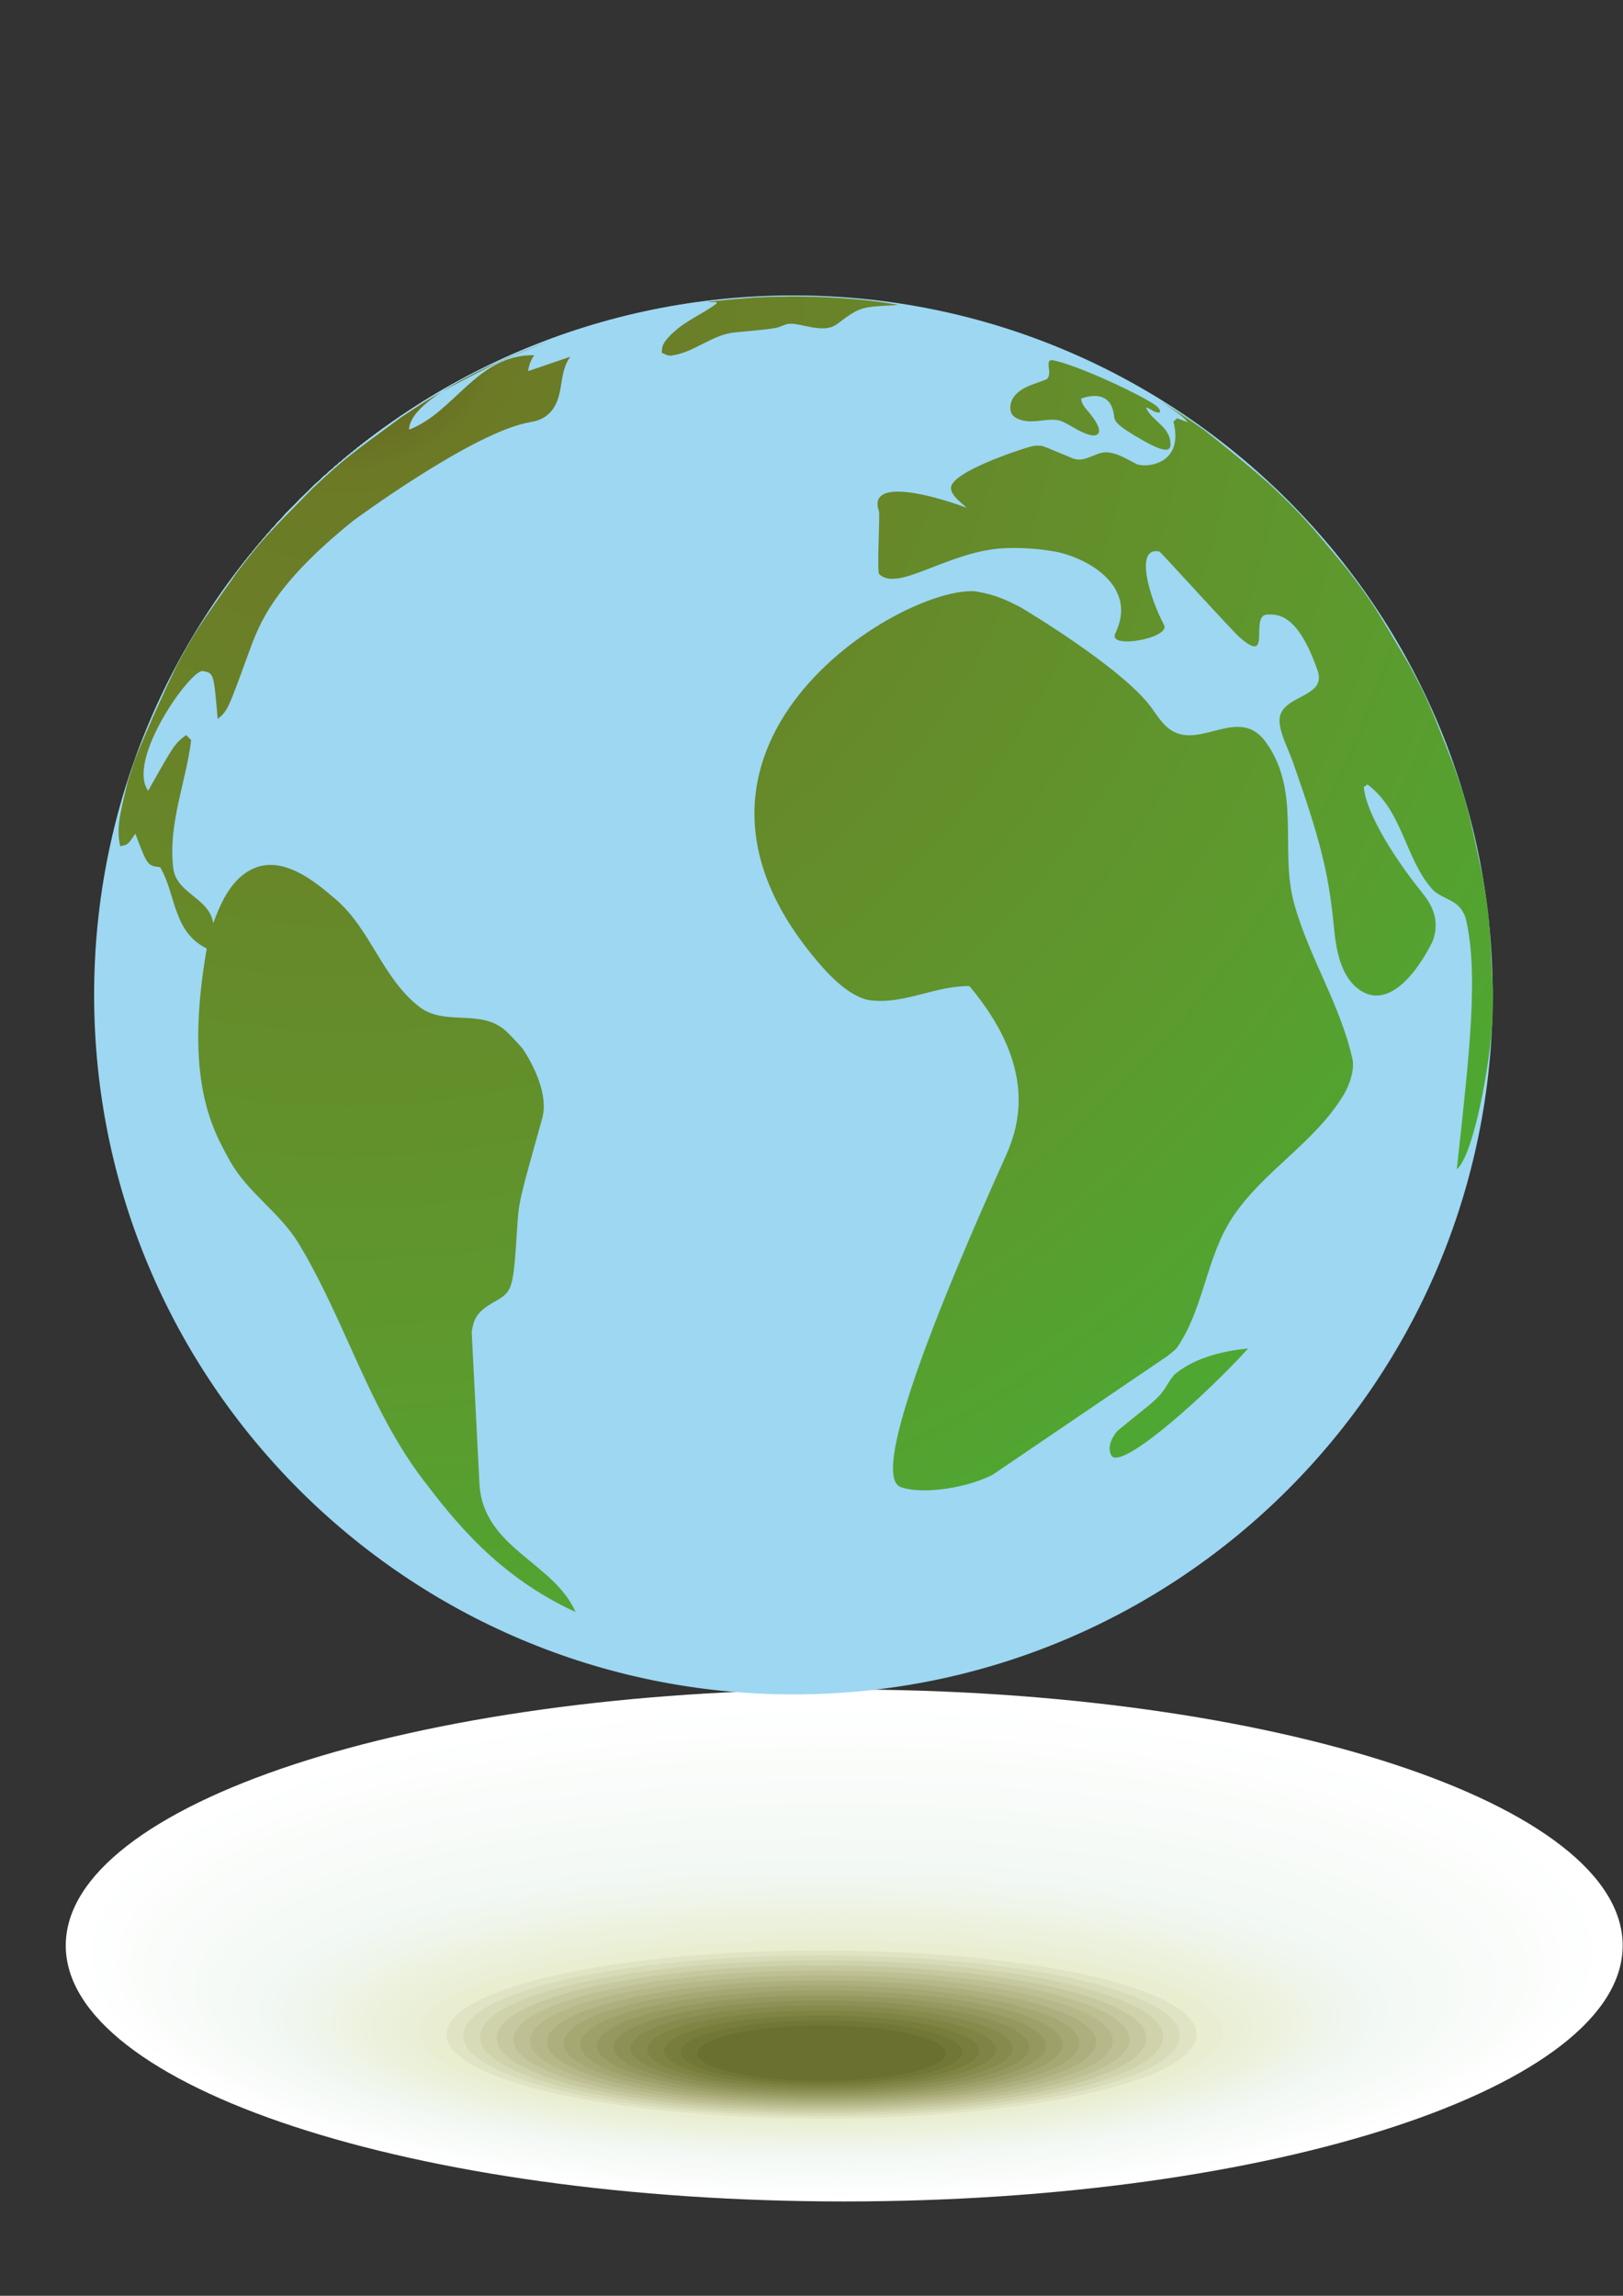 <?xml version="1.0"?><svg width="595.28" height="841.89" xmlns="http://www.w3.org/2000/svg">
 <rect width="100%" height="100%" fill="#333333" stroke="none"/>
 <defs>
  <radialGradient gradientUnits="userSpaceOnUse" r="550.548" cy="113.508" cx="126.665" id="SVGID_1_">
   <stop stop-color="#5F581B" offset="0"/>
   <stop stop-color="#64621F" offset="0.04"/>
   <stop stop-color="#6C7A26" offset="0.111"/>
   <stop stop-color="#698328" offset="0.317"/>
   <stop stop-color="#5D9A2E" offset="0.71"/>
   <stop stop-color="#48AC33" offset="1"/>
  </radialGradient>
 </defs>
 <g>
  <title>Layer 1</title>
  <g id="svg_1">
   <path id="svg_2" d="m595.16,713.443c0,51.821 -127.791,93.848 -285.526,93.848c-157.672,0 -285.514,-42.026 -285.514,-93.848c0,-51.841 127.842,-93.895 285.514,-93.895c157.735,0.001 285.526,42.055 285.526,93.895z" fill="#FFFFFF"/>
   <path id="svg_3" d="m589.393,715.004c0,50.382 -125.444,91.245 -280.28,91.245c-154.775,0 -280.269,-40.863 -280.269,-91.245c0,-50.403 125.494,-91.289 280.269,-91.289c154.835,-0 280.28,40.886 280.28,91.289z" fill="#FEFFFE"/>
   <path id="svg_4" d="m583.624,716.563c0,48.943 -123.096,88.645 -275.032,88.645c-151.88,0 -275.025,-39.701 -275.025,-88.645c0,-48.965 123.145,-88.684 275.025,-88.684c151.936,0.001 275.032,39.72 275.032,88.684z" fill="#FDFEFE"/>
   <path id="svg_5" d="m577.856,718.124c0,47.504 -120.749,86.042 -269.785,86.042c-148.985,0 -269.781,-38.538 -269.781,-86.042c0,-47.527 120.796,-86.078 269.781,-86.078c149.036,0 269.785,38.551 269.785,86.078z" fill="#FDFEFD"/>
   <path id="svg_6" d="m572.089,719.685c0,46.064 -118.401,83.439 -264.539,83.439c-146.089,0 -264.536,-37.375 -264.536,-83.439c0,-46.09 118.447,-83.473 264.536,-83.473c146.138,0 264.539,37.383 264.539,83.473z" fill="#FCFDFC"/>
   <path id="svg_7" d="m566.32,721.244c0,44.626 -116.054,80.839 -259.291,80.839c-143.193,0 -259.292,-36.213 -259.292,-80.839c0,-44.651 116.099,-80.867 259.292,-80.867c143.238,0 259.291,36.216 259.291,80.867z" fill="#FBFDFB"/>
   <path id="svg_8" d="m560.553,722.805c0,43.187 -113.706,78.236 -254.044,78.236c-140.298,0 -254.048,-35.05 -254.048,-78.236c0,-43.214 113.75,-78.262 254.048,-78.262c140.338,0 254.044,35.048 254.044,78.262z" fill="#FAFCFA"/>
   <path id="svg_9" d="m554.784,724.364c0,41.748 -111.358,75.635 -248.796,75.635c-137.403,0 -248.804,-33.887 -248.804,-75.635c0,-41.775 111.4,-75.656 248.804,-75.656c137.438,0 248.796,33.881 248.796,75.656z" fill="#F9FCFA"/>
   <path id="svg_10" d="m549.017,725.925c0,40.309 -109.012,73.033 -243.549,73.033c-134.507,0 -243.559,-32.725 -243.559,-73.033c0,-40.338 109.052,-73.051 243.559,-73.051c134.537,0 243.549,32.713 243.549,73.051z" fill="#F8FBF9"/>
   <path id="svg_11" d="m543.249,727.485c0,38.87 -106.664,70.431 -238.303,70.431c-131.611,0 -238.315,-31.561 -238.315,-70.431c0,-38.899 106.704,-70.445 238.315,-70.445c131.639,0 238.303,31.546 238.303,70.445z" fill="#F8FBF8"/>
   <path id="svg_12" d="m537.48,729.045c0,37.432 -104.316,67.829 -233.055,67.829c-128.716,0 -233.071,-30.397 -233.071,-67.829c0,-37.461 104.354,-67.84 233.071,-67.84c128.739,0 233.055,30.379 233.055,67.84z" fill="#F7FBF7"/>
   <path id="svg_13" d="m531.713,730.605c0,35.992 -101.969,65.227 -227.808,65.227c-125.821,0 -227.827,-29.234 -227.827,-65.227c0,-36.023 102.005,-65.234 227.827,-65.234c125.839,0 227.808,29.211 227.808,65.234z" fill="#F6FAF6"/>
   <path id="svg_14" d="m525.944,732.165c0,34.554 -99.621,62.626 -222.56,62.626c-122.925,0 -222.582,-28.072 -222.582,-62.626c0,-34.585 99.657,-62.629 222.582,-62.629c122.939,0 222.56,28.044 222.56,62.629z" fill="#F5FAF6"/>
   <path id="svg_15" d="m520.177,733.726c0,33.114 -97.273,60.023 -217.313,60.023c-120.029,0 -217.337,-26.909 -217.337,-60.023c0,-33.147 97.308,-60.023 217.337,-60.023c120.039,-0.001 217.313,26.875 217.313,60.023z" fill="#F4F9F5"/>
   <path id="svg_16" d="m514.409,735.286c0,31.675 -94.927,57.421 -212.066,57.421c-117.134,0 -212.094,-25.746 -212.094,-57.421c0,-31.71 94.959,-57.418 212.094,-57.418c117.139,0 212.066,25.708 212.066,57.418z" fill="#F3F9F4"/>
   <path id="svg_17" d="m508.641,736.846c0,30.236 -92.578,54.82 -206.818,54.82c-114.239,0 -206.85,-24.584 -206.85,-54.82c0,-30.271 92.61,-54.813 206.85,-54.813c114.24,0 206.818,24.541 206.818,54.813z" fill="#F2F8F3"/>
   <path id="svg_18" d="m502.873,738.406c0,28.797 -90.231,52.218 -201.572,52.218c-111.343,0 -201.605,-23.421 -201.605,-52.218c0,-28.834 90.262,-52.207 201.605,-52.207c111.341,-0 201.572,23.373 201.572,52.207z" fill="#F1F8F2"/>
   <path id="svg_19" d="m499.256,738.855c0,28.104 -88.612,50.964 -197.953,50.964c-109.343,0 -197.984,-22.859 -197.984,-50.964c0,-28.144 88.641,-50.956 197.984,-50.956c109.341,0 197.953,22.813 197.953,50.956z" fill="#F1F7F0"/>
   <path id="svg_20" d="m495.639,739.305c0,27.412 -86.992,49.71 -194.334,49.71c-107.343,0 -194.363,-22.298 -194.363,-49.71c0,-27.453 87.021,-49.705 194.363,-49.705c107.341,0 194.334,22.252 194.334,49.705z" fill="#F0F7EE"/>
   <path id="svg_21" d="m492.021,739.753c0,26.72 -85.373,48.457 -190.715,48.457c-105.342,0 -190.743,-21.737 -190.743,-48.457c0,-26.762 85.4,-48.453 190.743,-48.453c105.342,0 190.715,21.691 190.715,48.453z" fill="#F0F6EC"/>
   <path id="svg_22" d="m488.404,740.202c0,26.027 -83.753,47.203 -187.096,47.203c-103.342,0 -187.122,-21.176 -187.122,-47.203c0,-26.071 83.78,-47.201 187.122,-47.201c103.343,-0 187.096,21.13 187.096,47.201z" fill="#EFF5EA"/>
   <path id="svg_23" d="m484.787,740.651c0,25.335 -82.134,45.949 -183.477,45.949c-101.342,0 -183.501,-20.614 -183.501,-45.949c0,-25.381 82.159,-45.95 183.501,-45.95c101.343,0 183.477,20.57 183.477,45.95z" fill="#EFF5E8"/>
   <path id="svg_24" d="m481.17,741.101c0,24.643 -80.515,44.695 -179.857,44.695c-99.342,0 -179.881,-20.053 -179.881,-44.695c0,-24.69 80.539,-44.699 179.881,-44.699c99.342,-0.001 179.857,20.008 179.857,44.699z" fill="#EEF4E6"/>
   <path id="svg_25" d="m477.553,741.55c0,23.95 -78.895,43.441 -176.239,43.441c-97.342,0 -176.26,-19.491 -176.26,-43.441c0,-24 78.918,-43.448 176.26,-43.448c97.344,0 176.239,19.448 176.239,43.448z" fill="#EEF3E4"/>
   <path id="svg_26" d="m473.937,741.999c0,23.258 -77.276,42.188 -172.621,42.188c-95.341,0 -172.639,-18.93 -172.639,-42.188c0,-23.311 77.298,-42.197 172.639,-42.197c95.344,0 172.621,18.886 172.621,42.197z" fill="#EDF3E1"/>
   <path id="svg_27" d="m470.319,742.447c0,22.565 -75.657,40.936 -169.001,40.936c-93.341,0 -169.019,-18.37 -169.019,-40.936c0,-22.619 75.678,-40.945 169.019,-40.945c93.344,0 169.001,18.326 169.001,40.945z" fill="#EDF2DF"/>
   <path id="svg_28" d="m466.702,742.896c0,21.873 -74.037,39.682 -165.383,39.682c-91.341,0 -165.398,-17.809 -165.398,-39.682c0,-21.929 74.057,-39.694 165.398,-39.694c91.346,0 165.383,17.766 165.383,39.694z" fill="#ECF1DD"/>
   <path id="svg_29" d="m463.085,743.346c0,21.181 -72.418,38.428 -161.764,38.428c-89.341,0 -161.777,-17.247 -161.777,-38.428c0,-21.238 72.437,-38.443 161.777,-38.443c89.346,-0.001 161.764,17.204 161.764,38.443z" fill="#EBF1DB"/>
   <path id="svg_30" d="m459.468,743.795c0,20.488 -70.799,37.174 -158.145,37.174c-87.341,0 -158.157,-16.686 -158.157,-37.174c0,-20.548 70.816,-37.192 158.157,-37.192c87.346,0 158.145,16.644 158.145,37.192z" fill="#EBF0D9"/>
   <path id="svg_31" d="m455.851,744.244c0,19.796 -69.179,35.92 -154.525,35.92c-85.341,0 -154.536,-16.124 -154.536,-35.92c0,-19.857 69.195,-35.94 154.536,-35.94c85.346,0 154.525,16.083 154.525,35.94z" fill="#EAF0D7"/>
   <path id="svg_32" d="m452.233,744.692c0,19.104 -67.56,34.667 -150.906,34.667c-83.34,0 -150.916,-15.563 -150.916,-34.667c0,-19.166 67.575,-34.688 150.916,-34.688c83.347,0 150.906,15.522 150.906,34.688z" fill="#EAEFD5"/>
   <path id="svg_33" d="m448.616,745.142c0,18.411 -65.939,33.413 -147.288,33.413c-81.34,0 -147.294,-15.002 -147.294,-33.413c0,-18.476 65.955,-33.438 147.294,-33.438c81.349,-0 147.288,14.962 147.288,33.438z" fill="#E9EED2"/>
   <path id="svg_34" d="m444.999,745.591c0,17.719 -64.32,32.159 -143.668,32.159c-79.34,0 -143.674,-14.44 -143.674,-32.159c0,-17.785 64.334,-32.187 143.674,-32.187c79.348,0 143.668,14.402 143.668,32.187z" fill="#E9EED0"/>
   <path id="svg_35" d="m438.865,746.054c0,16.96 -61.575,30.783 -137.534,30.783c-75.952,0 -137.541,-13.823 -137.541,-30.783c0,-17.025 61.588,-30.814 137.541,-30.814c75.959,-0.001 137.534,13.788 137.534,30.814z" fill="#E0E4C4"/>
   <path id="svg_36" d="m432.73,746.518c0,16.2 -58.828,29.405 -131.399,29.405c-72.564,0 -131.407,-13.205 -131.407,-29.405c0,-16.267 58.843,-29.442 131.407,-29.442c72.571,-0.001 131.399,13.175 131.399,29.442z" fill="#D7DBB7"/>
   <path id="svg_37" d="m426.597,746.98c0,15.441 -56.083,28.029 -125.265,28.029c-69.177,0 -125.274,-12.588 -125.274,-28.029c0,-15.507 56.097,-28.07 125.274,-28.07c69.182,0 125.265,12.564 125.265,28.07z" fill="#CFD2AB"/>
   <path id="svg_38" d="m420.463,747.444c0,14.682 -53.337,26.652 -119.131,26.652c-65.789,0 -119.141,-11.971 -119.141,-26.652c0,-14.748 53.352,-26.699 119.141,-26.699c65.794,0 119.131,11.951 119.131,26.699z" fill="#C6C99F"/>
   <path id="svg_39" d="m414.328,747.907c0,13.924 -50.591,25.275 -112.996,25.275c-62.402,0 -113.008,-11.352 -113.008,-25.275c0,-13.988 50.606,-25.326 113.008,-25.326c62.405,0 112.996,11.338 112.996,25.326z" fill="#BEC094"/>
   <path id="svg_40" d="m408.194,748.37c0,13.165 -47.845,23.899 -106.861,23.899c-59.014,0 -106.875,-10.734 -106.875,-23.899c0,-13.229 47.86,-23.954 106.875,-23.954c59.017,0 106.861,10.726 106.861,23.954z" fill="#B6B889"/>
   <path id="svg_41" d="m402.061,748.834c0,12.405 -45.1,22.522 -100.728,22.522c-55.626,0 -100.741,-10.117 -100.741,-22.522c0,-12.47 45.115,-22.582 100.741,-22.582c55.628,0 100.728,10.112 100.728,22.582z" fill="#ADB07E"/>
   <path id="svg_42" d="m395.927,749.297c0,11.646 -42.354,21.146 -94.593,21.146c-52.239,0 -94.608,-9.499 -94.608,-21.146c0,-11.71 42.369,-21.21 94.608,-21.21c52.239,0 94.593,9.5 94.593,21.21z" fill="#A5A873"/>
   <path id="svg_43" d="m389.792,749.76c0,10.888 -39.607,19.77 -88.458,19.77c-48.851,0 -88.475,-8.882 -88.475,-19.77c0,-10.951 39.624,-19.838 88.475,-19.838c48.851,0 88.458,8.887 88.458,19.838z" fill="#9DA069"/>
   <path id="svg_44" d="m383.658,750.224c0,10.128 -36.862,18.393 -82.324,18.393c-45.463,0 -82.341,-8.265 -82.341,-18.393c0,-10.192 36.878,-18.466 82.341,-18.466c45.462,0 82.324,8.273 82.324,18.466z" fill="#95985F"/>
   <path id="svg_45" d="m377.524,750.687c0,9.369 -34.116,17.017 -76.19,17.017c-42.075,0 -76.208,-7.647 -76.208,-17.017c0,-9.433 34.133,-17.094 76.208,-17.094c42.074,0 76.19,7.661 76.19,17.094z" fill="#8E9156"/>
   <path id="svg_46" d="m371.39,751.149c0,8.611 -31.37,15.64 -70.055,15.64c-38.688,0 -70.075,-7.028 -70.075,-15.64c0,-8.673 31.387,-15.721 70.075,-15.721c38.685,0.001 70.055,7.049 70.055,15.721z" fill="#878A4D"/>
   <path id="svg_47" d="m365.256,751.613c0,7.852 -28.624,14.263 -63.92,14.263c-35.3,0 -63.942,-6.411 -63.942,-14.263c0,-7.914 28.642,-14.35 63.942,-14.35c35.296,0.001 63.92,6.436 63.92,14.35z" fill="#7F8344"/>
   <path id="svg_48" d="m359.122,752.076c0,7.093 -25.879,12.887 -57.786,12.887c-31.913,0 -57.809,-5.794 -57.809,-12.887c0,-7.154 25.896,-12.978 57.809,-12.978c31.907,0.001 57.786,5.824 57.786,12.978z" fill="#787D3C"/>
   <path id="svg_49" d="m352.987,752.54c0,6.333 -23.132,11.509 -51.651,11.509c-28.525,0 -51.675,-5.176 -51.675,-11.509c0,-6.396 23.15,-11.605 51.675,-11.605c28.519,0 51.651,5.21 51.651,11.605z" fill="#717735"/>
   <path id="svg_50" d="m346.854,753.003c0,5.574 -20.387,10.133 -45.517,10.133c-25.137,0 -45.542,-4.559 -45.542,-10.133c0,-5.636 20.405,-10.233 45.542,-10.233c25.13,0 45.517,4.597 45.517,10.233z" fill="#6A712E"/>
  </g>
  <g id="svg_51">
   <path id="svg_52" d="m547.496,364.846c0,141.672 -114.821,256.513 -256.494,256.513c-141.655,0 -256.483,-114.841 -256.483,-256.513c0,-141.641 114.829,-256.513 256.483,-256.513c141.673,-0 256.494,114.872 256.494,256.513z" fill="#9DD7F2"/>
   <path id="svg_53" d="m546.43,364.373c0,141.32 -114.537,255.876 -255.857,255.876c-141.303,0 -255.848,-114.556 -255.848,-255.876c0,-141.29 114.544,-255.875 255.848,-255.875c141.32,0 255.857,114.585 255.857,255.875z" fill="#9DD7F2"/>
   <path id="svg_54" d="m545.362,363.9c0,140.969 -114.252,255.239 -255.22,255.239c-140.952,0 -255.211,-114.27 -255.211,-255.239c0,-140.938 114.259,-255.236 255.211,-255.236c140.968,0 255.22,114.298 255.22,255.236z" fill="#9DD7F2"/>
   <path id="svg_55" d="m544.296,363.427c0,140.618 -113.968,254.602 -254.583,254.602c-140.6,0 -254.575,-113.984 -254.575,-254.602c0,-140.586 113.975,-254.599 254.575,-254.599c140.615,0.001 254.583,114.013 254.583,254.599z" fill="#9DD7F2"/>
   <path id="svg_56" d="m543.229,362.955c0,140.266 -113.683,253.964 -253.946,253.964c-140.249,0 -253.939,-113.698 -253.939,-253.964c0,-140.235 113.69,-253.96 253.939,-253.96c140.263,-0.001 253.946,113.725 253.946,253.96z" fill="#9DD7F2"/>
   <path id="svg_57" d="m542.162,362.481c0,139.915 -113.398,253.328 -253.31,253.328c-139.897,0 -253.303,-113.413 -253.303,-253.328c0,-139.883 113.406,-253.322 253.303,-253.322c139.912,0 253.31,113.44 253.31,253.322z" fill="#9DD7F2"/>
   <path id="svg_58" d="m541.095,362.009c0,139.563 -113.113,252.69 -252.672,252.69c-139.545,0 -252.667,-113.127 -252.667,-252.69c0,-139.531 113.122,-252.684 252.667,-252.684c139.558,0 252.672,113.153 252.672,252.684z" fill="#9DD7F2"/>
   <path id="svg_59" d="m540.028,361.536c0,139.212 -112.829,252.054 -252.036,252.054c-139.194,0 -252.031,-112.842 -252.031,-252.054c0,-139.18 112.837,-252.046 252.031,-252.046c139.207,-0 252.036,112.866 252.036,252.046z" fill="#9DD7F2"/>
   <path id="svg_60" d="m538.961,361.063c0,138.861 -112.544,251.417 -251.398,251.417c-138.842,0 -251.395,-112.556 -251.395,-251.417c0,-138.828 112.553,-251.408 251.395,-251.408c138.854,0 251.398,112.58 251.398,251.408z" fill="#9DD7F2"/>
   <path id="svg_61" d="m537.895,360.59c0,138.509 -112.26,250.78 -250.762,250.78c-138.49,0 -250.759,-112.271 -250.759,-250.78c0,-138.477 112.269,-250.77 250.759,-250.77c138.502,0 250.762,112.294 250.762,250.77z" fill="#9DD7F2"/>
   <path id="svg_62" d="m536.827,360.117c0,138.158 -111.975,250.143 -250.124,250.143c-138.139,0 -250.123,-111.984 -250.123,-250.143c0,-138.125 111.983,-250.132 250.123,-250.132c138.15,0 250.124,112.008 250.124,250.132z" fill="#9DD7F2"/>
   <path id="svg_63" d="m535.761,359.645c0,137.807 -111.69,249.506 -249.488,249.506c-137.787,0 -249.486,-111.699 -249.486,-249.506c0,-137.773 111.699,-249.494 249.486,-249.494c137.797,0 249.488,111.721 249.488,249.494z" fill="#9DD7F2"/>
   <path id="svg_64" d="m534.693,359.172c0,137.455 -111.405,248.868 -248.85,248.868c-137.436,0 -248.851,-111.413 -248.851,-248.868c0,-137.422 111.415,-248.856 248.851,-248.856c137.445,0 248.85,111.434 248.85,248.856z" fill="#9DD7F2"/>
   <path id="svg_65" d="m533.627,358.699c0,137.104 -111.121,248.232 -248.214,248.232c-137.084,0 -248.214,-111.128 -248.214,-248.232c0,-137.07 111.13,-248.217 248.214,-248.217c137.093,-0.001 248.214,111.147 248.214,248.217z" fill="#9DD7F2"/>
   <path id="svg_66" d="m532.56,358.226c0,136.752 -110.836,247.594 -247.576,247.594c-136.732,0 -247.578,-110.842 -247.578,-247.594c0,-136.718 110.846,-247.58 247.578,-247.58c136.74,-0 247.576,110.862 247.576,247.58z" fill="#9DD7F2"/>
   <path id="svg_67" d="m531.493,357.753c0,136.401 -110.552,246.958 -246.94,246.958c-136.381,0 -246.942,-110.557 -246.942,-246.958c0,-136.367 110.561,-246.941 246.942,-246.941c136.388,0 246.94,110.575 246.94,246.941z" fill="#9DD7F2"/>
   <path id="svg_68" d="m530.426,357.28c0,136.05 -110.267,246.32 -246.302,246.32c-136.029,0 -246.306,-110.271 -246.306,-246.32c0,-136.015 110.277,-246.303 246.306,-246.303c136.035,-0 246.302,110.288 246.302,246.303z" fill="#9DD7F2"/>
   <path id="svg_69" d="m529.359,356.808c0,135.698 -109.982,245.684 -245.666,245.684c-135.678,0 -245.669,-109.985 -245.669,-245.684c0,-135.664 109.992,-245.665 245.669,-245.665c135.684,-0 245.666,110.001 245.666,245.665z" fill="#9DD7F2"/>
   <path id="svg_70" d="m528.293,356.335c0,135.347 -109.697,245.047 -245.029,245.047c-135.326,0 -245.034,-109.7 -245.034,-245.047c0,-135.312 109.708,-245.027 245.034,-245.027c135.332,0 245.029,109.715 245.029,245.027z" fill="#9DD7F2"/>
   <path id="svg_71" d="m527.226,355.862c0,134.995 -109.412,244.41 -244.392,244.41c-134.975,0 -244.398,-109.415 -244.398,-244.41c0,-134.96 109.423,-244.389 244.398,-244.389c134.979,0 244.392,109.429 244.392,244.389z" fill="#9DD7F2"/>
   <path id="svg_72" d="m526.159,355.389c0,134.643 -109.128,243.773 -243.755,243.773c-134.623,0 -243.761,-109.13 -243.761,-243.773c0,-134.608 109.138,-243.751 243.761,-243.751c134.627,0 243.755,109.143 243.755,243.751z" fill="#9DD7F2"/>
   <path id="svg_73" d="m525.092,354.916c0,134.292 -108.843,243.136 -243.118,243.136c-134.271,0 -243.125,-108.844 -243.125,-243.136c0,-134.257 108.854,-243.113 243.125,-243.113c134.275,0 243.118,108.856 243.118,243.113z" fill="#9DD7F2"/>
   <path id="svg_74" d="m524.025,354.443c0,133.94 -108.559,242.499 -242.481,242.499c-133.92,0 -242.489,-108.559 -242.489,-242.499c0,-133.905 108.569,-242.475 242.489,-242.475c133.923,0.001 242.481,108.57 242.481,242.475z" fill="#9DD7F2"/>
   <path id="svg_75" d="m522.958,353.971c0,133.589 -108.273,241.861 -241.844,241.861c-133.568,0 -241.854,-108.272 -241.854,-241.861c0,-133.554 108.285,-241.837 241.854,-241.837c133.571,0 241.844,108.283 241.844,241.837z" fill="#9DD7F2"/>
   <path id="svg_76" d="m521.892,353.498c0,133.238 -107.989,241.225 -241.208,241.225c-133.216,0 -241.217,-107.987 -241.217,-241.225c0,-133.202 108,-241.198 241.217,-241.198c133.218,-0.001 241.208,107.996 241.208,241.198z" fill="#9DD7F2"/>
   <path id="svg_77" d="m520.824,353.025c0,132.886 -107.704,240.587 -240.57,240.587c-132.865,0 -240.581,-107.701 -240.581,-240.587c0,-132.851 107.716,-240.561 240.581,-240.561c132.866,0 240.57,107.71 240.57,240.561z" fill="#9DD7F2"/>
   <path id="svg_78" d="m519.758,352.552c0,132.535 -107.42,239.951 -239.934,239.951c-132.513,0 -239.945,-107.416 -239.945,-239.951c0,-132.499 107.432,-239.922 239.945,-239.922c132.514,0 239.934,107.423 239.934,239.922z" fill="#9DD7F2"/>
   <path id="svg_79" d="m518.69,352.079c0,132.184 -107.135,239.313 -239.296,239.313c-132.162,0 -239.309,-107.13 -239.309,-239.313c0,-132.147 107.147,-239.284 239.309,-239.284c132.162,-0 239.296,107.137 239.296,239.284z" fill="#9DD7F2"/>
   <path id="svg_80" d="m517.624,351.606c0,131.832 -106.851,238.677 -238.659,238.677c-131.811,0 -238.673,-106.845 -238.673,-238.677c0,-131.795 106.862,-238.646 238.673,-238.646c131.808,0 238.659,106.851 238.659,238.646z" fill="#9DD7F2"/>
   <path id="svg_81" d="m516.557,351.134c0,131.48 -106.565,238.039 -238.022,238.039c-131.458,0 -238.037,-106.559 -238.037,-238.039c0,-131.444 106.578,-238.008 238.037,-238.008c131.456,-0.001 238.022,106.564 238.022,238.008z" fill="#9DD7F2"/>
   <path id="svg_82" d="m515.49,350.661c0,131.129 -106.281,237.403 -237.385,237.403c-131.107,0 -237.401,-106.273 -237.401,-237.403c0,-131.092 106.293,-237.37 237.401,-237.37c131.104,-0 237.385,106.277 237.385,237.37z" fill="#9DD7F2"/>
   <path id="svg_83" d="m514.423,350.188c0,130.778 -105.996,236.765 -236.748,236.765c-130.755,0 -236.764,-105.987 -236.764,-236.765c0,-130.741 106.009,-236.732 236.764,-236.732c130.752,0 236.748,105.991 236.748,236.732z" fill="#9DD7F2"/>
   <path id="svg_84" d="m513.356,349.715c0,130.427 -105.712,236.129 -236.111,236.129c-130.404,0 -236.128,-105.702 -236.128,-236.129c0,-130.389 105.725,-236.094 236.128,-236.094c130.4,0 236.111,105.705 236.111,236.094z" fill="#9DD7F2"/>
   <path id="svg_85" d="m512.289,349.242c0,130.075 -105.427,235.491 -235.474,235.491c-130.052,0 -235.492,-105.416 -235.492,-235.491c0,-130.037 105.44,-235.456 235.492,-235.456c130.047,0.001 235.474,105.419 235.474,235.456z" fill="#9DD7F2"/>
   <path id="svg_86" d="m511.223,348.77c0,129.724 -105.143,234.854 -234.837,234.854c-129.701,0 -234.856,-105.131 -234.856,-234.854c0,-129.686 105.156,-234.818 234.856,-234.818c129.694,0 234.837,105.131 234.837,234.818z" fill="#9DD7F2"/>
   <path id="svg_87" d="m510.155,348.296c0,129.373 -104.857,234.217 -234.2,234.217c-129.349,0 -234.22,-104.845 -234.22,-234.217c0,-129.334 104.871,-234.179 234.22,-234.179c129.343,0 234.2,104.845 234.2,234.179z" fill="#9DD7F2"/>
   <path id="svg_88" d="m509.089,347.824c0,129.021 -104.573,233.581 -233.563,233.581c-128.998,0 -233.584,-104.56 -233.584,-233.581c0,-128.982 104.586,-233.542 233.584,-233.542c128.99,0 233.563,104.559 233.563,233.542z" fill="#9DD7F2"/>
   <path id="svg_89" d="m502.433,343.944c0.469,126.165 -101.743,229.005 -228.29,229.743c-126.554,0.737 -229.54,-100.908 -230.01,-227.072c-0.47,-126.126 101.754,-228.967 228.309,-229.705c126.548,-0.737 229.52,100.909 229.991,227.034z" fill="#9DD7F2"/>
   <path id="svg_90" d="m495.775,340.064c0.938,123.309 -98.911,224.431 -223.016,225.906c-124.11,1.475 -225.496,-97.259 -226.435,-220.564c-0.939,-123.271 98.923,-224.393 223.034,-225.869c124.106,-1.473 225.478,97.259 226.417,220.527z" fill="#9DD7F2"/>
   <path id="svg_91" d="m489.119,336.184c1.408,120.453 -96.081,219.856 -217.743,222.068c-121.667,2.212 -221.452,-93.608 -222.861,-214.055c-1.409,-120.414 96.091,-219.818 217.758,-222.032c121.665,-2.209 221.436,93.608 222.846,214.019z" fill="#9DD7F2"/>
   <path id="svg_92" d="m482.463,332.304c1.877,117.596 -93.251,215.281 -212.47,218.23c-119.223,2.949 -217.407,-89.957 -219.286,-207.546c-1.878,-117.558 93.259,-215.244 212.483,-218.196c119.222,-2.945 217.392,89.958 219.273,207.512z" fill="#9DD7F2"/>
   <path id="svg_93" d="m475.807,328.424c2.346,114.74 -90.42,210.706 -207.196,214.392c-116.781,3.687 -213.364,-86.306 -215.713,-201.038c-2.348,-114.702 90.427,-210.669 207.208,-214.358c116.781,-3.682 213.35,86.308 215.701,201.004z" fill="#9DD7F2"/>
   <path id="svg_94" d="m469.149,324.544c2.815,111.883 -87.589,206.131 -201.922,210.555c-114.337,4.424 -209.319,-82.656 -212.138,-194.53c-2.817,-111.846 87.595,-206.095 201.933,-210.522c114.338,-4.418 209.307,82.659 212.127,194.497z" fill="#9DD7F2"/>
   <path id="svg_95" d="m462.493,320.665c3.284,109.028 -84.759,201.556 -196.649,206.717c-111.893,5.161 -205.275,-79.006 -208.563,-188.022c-3.287,-108.99 84.764,-201.521 196.657,-206.686c111.897,-5.154 205.264,79.009 208.555,187.991z" fill="#9DD7F2"/>
   <path id="svg_96" d="m455.837,316.785c3.754,106.171 -81.928,196.98 -191.375,202.879c-109.451,5.899 -201.232,-75.354 -204.989,-181.513c-3.756,-106.133 81.932,-196.946 191.382,-202.849c109.455,-5.891 201.221,75.358 204.982,181.483z" fill="#9DD7F2"/>
   <path id="svg_97" d="m449.18,312.905c4.224,103.314 -79.097,192.406 -186.101,199.041c-107.007,6.636 -197.188,-71.704 -201.415,-175.004c-4.225,-103.277 79.1,-192.372 186.107,-199.012c107.012,-6.628 197.178,71.708 201.409,174.975z" fill="#9DD7F2"/>
   <path id="svg_98" d="m442.523,309.025c4.692,100.458 -76.267,187.831 -180.828,195.204c-104.563,7.373 -193.143,-68.054 -197.84,-168.496c-4.694,-100.421 76.269,-187.797 180.832,-195.176c104.571,-7.364 193.135,68.058 197.836,168.468z" fill="#9DD7F2"/>
   <path id="svg_99" d="m435.867,305.146c5.161,97.602 -73.436,183.256 -175.555,191.366c-102.12,8.11 -189.099,-64.403 -194.266,-161.987c-5.164,-97.565 73.437,-183.223 175.557,-191.339c102.128,-8.102 189.092,64.406 194.264,161.96z" fill="#9DD7F2"/>
   <path id="svg_100" d="m429.21,301.266c5.631,94.746 -70.604,178.681 -170.281,187.528c-99.676,8.848 -185.055,-60.752 -190.691,-155.479c-5.633,-94.709 70.604,-178.649 170.282,-187.503c99.686,-8.837 185.049,60.757 190.69,155.454z" fill="#9DD7F2"/>
   <path id="svg_101" d="m422.554,297.386c6.1,91.89 -67.774,174.106 -165.007,183.691c-97.233,9.584 -181.011,-57.103 -187.117,-148.971c-6.103,-91.854 67.773,-174.074 165.006,-183.667c97.244,-9.573 181.006,57.108 187.118,148.947z" fill="#9DD7F2"/>
   <path id="svg_102" d="m415.897,293.506c6.569,89.033 -64.943,169.531 -159.734,179.854c-94.79,10.322 -176.967,-53.452 -183.543,-142.462c-6.572,-88.997 64.941,-169.5 159.731,-179.829c94.803,-10.312 176.964,53.455 183.546,142.437z" fill="#9DD7F2"/>
   <path id="svg_103" d="m409.24,289.626c7.039,86.177 -62.112,164.956 -154.46,176.016c-92.346,11.06 -172.922,-49.801 -179.968,-135.954c-7.042,-86.141 62.109,-164.925 154.456,-175.993c92.36,-11.047 172.921,49.806 179.972,135.931z" fill="#9DD7F2"/>
   <path id="svg_104" d="m402.584,285.746c7.508,83.321 -59.282,160.382 -149.187,172.178c-89.902,11.797 -168.878,-46.15 -176.394,-129.445c-7.511,-83.285 59.277,-160.351 149.181,-172.156c89.919,-11.783 168.879,46.156 176.4,129.423z" fill="#9DD7F2"/>
   <path id="svg_105" d="m395.928,281.866c7.977,80.465 -56.451,155.807 -143.914,168.341c-87.458,12.533 -164.834,-42.5 -172.819,-122.937c-7.981,-80.429 56.445,-155.776 143.906,-168.32c87.475,-12.519 164.835,42.506 172.827,122.916z" fill="#9DD7F2"/>
   <path id="svg_106" d="m389.271,277.986c8.445,77.608 -53.621,151.231 -138.64,164.503c-85.016,13.271 -160.79,-38.849 -169.245,-116.428c-8.45,-77.573 53.614,-151.202 138.63,-164.483c85.035,-13.256 160.794,38.856 169.255,116.408z" fill="#9DD7F2"/>
   <path id="svg_107" d="m382.614,274.106c8.915,74.752 -50.79,146.657 -133.366,160.665c-82.572,14.009 -156.746,-35.198 -165.67,-109.919c-8.92,-74.716 50.782,-146.628 133.355,-160.646c82.591,-13.993 156.75,35.205 165.681,109.9z" fill="#9DD7F2"/>
   <path id="svg_108" d="m375.958,270.227c9.385,71.896 -47.959,142.082 -128.093,156.827c-80.128,14.746 -152.701,-31.548 -162.096,-103.411c-9.389,-71.86 47.95,-142.053 128.08,-156.81c80.15,-14.729 152.707,31.555 162.109,103.394z" fill="#9DD7F2"/>
   <path id="svg_109" d="m369.302,266.347c9.854,69.04 -45.129,137.507 -122.819,152.99c-77.685,15.483 -148.658,-27.897 -158.522,-96.902c-9.859,-69.004 45.118,-137.479 122.805,-152.974c77.707,-15.466 148.663,27.905 158.536,96.886z" fill="#9DD7F2"/>
   <path id="svg_110" d="m362.645,262.467c10.323,66.184 -42.298,132.932 -117.545,149.152c-75.241,16.22 -144.613,-24.247 -154.947,-90.394c-10.328,-66.148 42.286,-132.905 117.529,-149.137c75.266,-16.202 144.621,24.255 154.963,90.379z" fill="#9DD7F2"/>
   <path id="svg_111" d="m355.988,258.587c10.792,63.327 -39.467,128.357 -112.272,145.314c-72.798,16.958 -140.569,-20.596 -151.373,-83.886c-10.798,-63.292 39.454,-128.33 112.254,-145.3c72.825,-16.938 140.579,20.605 151.391,83.872z" fill="#9DD7F2"/>
   <path id="svg_112" d="m349.332,254.707c11.261,60.471 -36.637,123.782 -106.999,141.477c-70.355,17.695 -136.525,-16.946 -147.799,-77.377c-11.267,-60.436 36.623,-123.755 106.979,-141.463c70.383,-17.676 136.536,16.954 147.819,77.363z" fill="#9DD7F2"/>
   <path id="svg_113" d="m342.675,250.827c11.731,57.615 -33.806,119.207 -101.725,137.639c-67.911,18.433 -132.481,-13.295 -144.224,-70.869c-11.737,-57.58 33.791,-119.181 101.704,-137.627c67.94,-18.41 132.493,13.305 144.245,70.857z" fill="#9DD7F2"/>
   <path id="svg_114" d="m336.019,246.947c12.2,54.759 -30.975,114.632 -96.451,133.802c-65.468,19.169 -128.437,-9.645 -140.65,-64.36c-12.206,-54.724 30.958,-114.607 96.429,-133.791c65.497,-19.147 128.449,9.654 140.672,64.349z" fill="#9DD7F2"/>
   <path id="svg_115" d="m329.362,243.068c12.669,51.902 -28.145,110.057 -91.178,129.963c-63.024,19.907 -124.394,-5.994 -137.076,-57.852c-12.675,-51.868 28.127,-110.033 91.154,-129.954c63.056,-19.884 124.407,6.005 137.1,57.843z" fill="#9DD7F2"/>
   <path id="svg_116" d="m322.705,239.188c13.139,49.045 -25.313,105.482 -85.904,126.126c-60.581,20.644 -120.349,-2.343 -133.501,-51.343c-13.145,-49.012 25.295,-105.458 85.878,-126.118c60.614,-20.621 120.365,2.354 133.527,51.335z" fill="#9DD7F2"/>
   <path id="svg_117" d="m316.049,235.308c13.607,46.189 -22.483,100.907 -80.63,122.288c-58.138,21.382 -116.305,1.308 -129.927,-44.834c-13.614,-46.155 22.463,-100.884 80.604,-122.281c58.171,-21.357 116.32,-1.296 129.953,44.827z" fill="#9DD7F2"/>
   <path id="svg_118" d="m309.393,231.428c14.076,43.333 -19.652,96.332 -75.357,118.451c-55.694,22.119 -112.261,4.958 -126.353,-38.326c-14.083,-43.299 19.632,-96.31 75.328,-118.444c55.73,-22.094 112.278,-4.947 126.382,38.319z" fill="#9DD7F2"/>
   <path id="svg_119" d="m302.736,227.548c14.546,40.477 -16.822,91.757 -70.084,114.613c-53.25,22.856 -108.217,8.608 -122.778,-31.817c-14.553,-40.443 16.8,-91.735 70.053,-114.608c53.288,-22.83 108.236,-8.597 122.809,31.812z" fill="#9DD7F2"/>
   <path id="svg_120" d="m296.079,223.668c15.016,37.621 -13.991,87.182 -64.81,110.775c-50.807,23.593 -104.173,12.259 -119.204,-25.31c-15.022,-37.587 13.968,-87.16 64.778,-110.771c50.846,-23.565 104.193,-12.245 119.236,25.306z" fill="#9DD7F2"/>
   <path id="svg_121" d="m289.423,219.789c15.484,34.765 -11.16,82.607 -59.537,106.938c-48.363,24.331 -100.128,15.91 -115.629,-18.801c-15.492,-34.731 11.136,-82.586 59.502,-106.935c48.405,-24.303 100.15,-15.897 115.664,18.798z" fill="#9DD7F2"/>
   <path id="svg_122" d="m282.766,215.909c15.954,31.908 -8.329,78.032 -54.263,103.1c-45.92,25.068 -96.084,19.56 -112.055,-12.292c-15.961,-31.875 8.304,-78.012 54.227,-103.098c45.963,-25.04 96.108,-19.548 112.091,12.29z" fill="#9DD7F2"/>
   <path id="svg_123" d="m276.11,212.029c16.423,29.052 -5.499,73.457 -48.99,99.262c-43.477,25.806 -92.04,23.211 -108.48,-5.784c-16.431,-29.019 5.473,-73.437 48.952,-99.261c43.52,-25.776 92.064,-23.198 108.518,5.783z" fill="#9DD7F2"/>
   <path id="svg_124" d="m269.453,208.149c16.892,26.196 -2.668,68.882 -43.716,95.425c-41.033,26.542 -87.996,26.861 -104.906,0.725c-16.9,-26.163 2.641,-68.863 43.677,-95.425c41.078,-26.513 88.021,-26.848 104.945,-0.725z" fill="#9DD7F2"/>
  </g>
  <path id="svg_125" d="m543.796,321.474c-5.526,-25.818 -5.627,-26.308 -10.376,-40.069c-9.316,-23.768 -9.684,-24.705 -16.645,-37.733c-12.547,-21.262 -13.28,-22.538 -22.594,-34.799c-14.712,-17.766 -16.259,-19.621 -28.534,-31.342c-6.992,-6.147 -16.558,-14.065 -23.91,-19.743l0,-0.022c-9.376,-6.534 -9.376,-6.534 -18.004,-11.923l1.784,1.11c7.823,5.247 8.752,6.288 10.142,7.89c-1.183,-0.439 -2.752,-1.001 -3.904,-1.46c-0.411,0.338 -0.948,0.825 -1.37,1.194c4.15,16.378 -10.886,17.022 -13.602,15.551c-5.703,-3.004 -6.9,-3.647 -9.882,-4.176c-4.774,-0.848 -8.653,4.147 -13.635,2.067c-10.771,-4.495 -10.771,-4.495 -11.501,-4.553c-0.786,-0.064 -1.82,-0.064 -2.584,0.039c-2.243,0.305 -30.567,9.389 -30.38,15.472c0.064,2.783 3.756,5.362 5.798,7.236c-17.344,-6.338 -36.184,-9.814 -32.204,1.275c0.403,1.194 -0.822,22.155 0.056,23.022c6.947,6.942 25.623,-8.806 46.549,-9.511c8.567,-0.302 15.727,0.853 17.863,1.253c11.157,2.017 30.862,12.298 22.191,30.053c-2.903,5.948 20.556,1.728 17.859,-3.215c-4.955,-9.084 -11.194,-28.877 -1.651,-26.838c0.363,0.062 26.481,28.875 29.315,31.38c12.356,10.927 3.549,-8.004 10.163,-8.258c3.93,-0.151 11.238,-0.458 18.535,20.549c3.628,10.449 -14.597,8.646 -13.959,18.837c0.296,4.556 3.247,10.091 4.78,14.384c10.119,28.621 13.237,41.064 15.125,60.534c0.599,6.063 1.715,17.338 8.746,22.812c14.301,11.079 27.379,-17.053 27.491,-17.347c3.314,-8.841 -1.572,-14.944 -4.195,-18.216c-12.145,-15.156 -20.6,-30.559 -21.039,-38.334c0.403,-0.257 0.96,-0.613 1.362,-0.898c12.832,9.621 13.644,26.624 23.452,38.08c2.956,3.466 8.063,3.793 10.824,7.552c0.735,0.979 1.541,2.512 1.807,3.723c4.606,19.816 1.446,48.426 -3.356,91.728c6.221,-5.048 12.295,-39.042 13.101,-54.831c0.151,-3.211 0.135,-7.51 0.151,-10.723c-1.291,-26.856 -1.302,-27.385 -3.769,-41.75zm-168.692,-167.306c4.145,1.06 8.281,-0.643 12.44,-0.162c1.76,0.182 3.521,1.222 5.949,2.629c4.402,2.59 7.333,3.527 8.724,2.822c2.992,-1.527 -2.201,-7.593 -4.17,-9.845c-0.73,-0.855 -1.485,-2.305 -1.502,-3.426c0.117,-0.051 10.76,-4.537 12.018,6.097c0.244,2.162 0.392,3.415 11.252,9.56c6.347,3.558 9.358,4.005 9.477,1.427c0.293,-6.676 -6.564,-8.646 -8.881,-13.599c0.076,-0.059 0.177,-0.143 0.255,-0.19c1.622,0.529 2.845,2.151 4.813,1.692c0.039,-0.409 0.084,-0.836 -0.873,-1.869c-2.925,-3.096 -29.943,-15.867 -38.963,-17.285c-0.249,0.112 -0.585,0.285 -0.854,0.397c-0.705,2.059 0.831,4.321 -0.57,6.318c-0.274,0.377 -0.274,0.377 -5.409,2.221c-10.85,3.888 -7.873,10.55 -7.843,10.634c0.753,1.142 1.7,1.99 4.137,2.579zm-199.231,390.326l-2.868,-56.07c0.73,-4.323 1.519,-7.146 7.786,-10.723c7.374,-4.179 7.374,-4.179 8.904,-27.542c0.62,-9.57 0.62,-9.57 9.163,-39.984c3.13,-11.112 -7.196,-25.687 -7.328,-25.818c-1.993,-2.143 -4.517,-5.149 -6.803,-6.976c-9.097,-7.275 -21.769,-1.11 -30.92,-8.172c-13.649,-10.55 -17.812,-28.47 -30.784,-39.521c-7.364,-6.296 -19.717,-16.787 -31.205,-10.64c-7.761,4.137 -11.294,13.383 -13.633,19.52c-1.284,-9.35 -13.506,-10.763 -14.642,-20.222c-1.946,-16.239 4.632,-31.264 6.58,-46.932c-0.547,-0.56 -1.301,-1.312 -1.854,-1.863c-4.286,3.292 -4.286,3.292 -13.93,20.437c-8.139,-11.409 15.696,-44.655 20.023,-43.912c4.049,0.725 4.049,0.725 5.475,17.593c3.669,-3.099 3.669,-3.099 11.497,-24.604c3.773,-10.337 8.929,-24.518 38.203,-48.09c0.374,-0.296 43.784,-32.321 64.554,-36.097c2.354,-0.417 5.042,-0.926 7.547,-3.485c5.595,-5.748 2.934,-14.471 7.531,-20.546c-0.115,0 -0.115,0 -15.427,5.25c0.106,-1.876 1.062,-4.385 2.254,-5.843c-20.947,-0.347 -29.082,20.815 -45.956,27.317c0.03,-4.413 4.852,-9.244 12.16,-14.004c-5.011,2.803 -8.444,5.046 -15.054,9.448c-19.961,14.636 -21.15,15.492 -32.388,25.98c-17.928,18.225 -18.611,18.93 -27.633,30.601c-14.917,21.12 -15.505,21.925 -22.44,34.757c-4.928,10.192 -11.099,23.964 -15.295,34.463l-2.496,7.672c-3.13,12.896 -4.186,17.237 -2.813,23.813c2.791,-0.49 2.791,-0.49 5.564,-4.576c4.44,11.741 4.44,11.741 9.094,12.292c5.85,9.833 4.616,23.74 17.089,29.804c-8.275,47.754 1.793,65.856 8.463,77.824c6.483,11.691 18.328,18.938 25.223,30.324c17.032,28.069 25.698,60.584 45.904,86.995c10.691,13.934 26.842,35.015 55.708,48.182c-8.129,-18.305 -33.698,-23.41 -35.253,-46.652zm26.702,-419.939c-14.133,5.373 -29.831,12.141 -40.376,19.013c4.342,-2.436 9.868,-5.281 19.689,-10.346c6.126,-2.805 14.447,-6.166 20.687,-8.667zm272.042,206.605c-5.331,-19.422 2.73,-41.159 -10.452,-59.163c-9.649,-13.176 -23.577,2.582 -34.396,-4.086c-2.813,-1.734 -4.617,-4.333 -7.109,-7.921c-10.116,-14.605 -47.937,-37.082 -48.3,-37.274c-4.923,-2.52 -8.815,-4.556 -16.521,-5.862c-27.211,-2.251 -127.082,57.692 -56.128,137.871c8.895,10.041 15.098,11.794 17.341,12.08c12.661,1.623 24.078,-5.423 36.53,-5.188c26.909,32.075 16.91,54.296 12.642,63.786c-52.086,115.885 -40.756,119.135 -37.03,120.205c7.971,2.313 22.996,0.143 32.771,-4.729l64.225,-43.606c1.103,-0.976 2.825,-2.056 3.656,-3.28c9.809,-14.527 10.541,-32.892 20.171,-47.512c11.324,-17.173 30.33,-27.387 40.936,-45.223c2.011,-3.426 3.96,-9.02 3.099,-12.896c-4.474,-20.073 -16.042,-37.49 -21.435,-57.202zm-43.264,172.42c-1.074,0.867 -2.168,2.468 -2.873,3.647c-1.468,2.481 -2.746,4.609 -7.56,8.503c-11.124,9 -11.124,9 -11.465,9.439c-4.461,5.84 -1.527,8.97 -1.511,8.992c5.107,3.84 35.516,-23.782 49.732,-39.54l-0.157,-0.093c-7.724,0.765 -18.526,2.939 -26.166,9.052zm-136.325,-384.099c4.883,1.041 8.902,1.672 12.1,-0.722c8.337,-6.217 8.337,-6.217 21.824,-6.864c0.156,0 0.38,-0.039 0.509,-0.047c-0.861,-0.246 -6.897,-1.337 -16.2,-2.162c-7.009,-0.528 -7.148,-0.551 -10.745,-0.724c-8.072,-0.255 -8.072,-0.255 -12.375,-0.255c-9.448,0.174 -9.833,0.193 -15.076,0.509c-4.651,0.369 -10.854,0.929 -15.503,1.457l0.041,0.011c1.075,0.112 1.075,0.112 3.176,0.092c0,0.182 0.02,0.417 0.02,0.579c-4.937,3.669 -10.76,6.002 -15.365,10.142c-4.535,4.047 -4.598,5.485 -4.714,7.851c2.466,1.211 2.691,1.303 5.458,0.682c7.501,-1.692 13.479,-7.381 21.342,-8.125c14.997,-1.407 14.997,-1.407 17.879,-2.618c1.922,-0.812 3.126,-0.785 7.629,0.194z" fill="url(#SVGID_1_)"/>
 </g>
</svg>